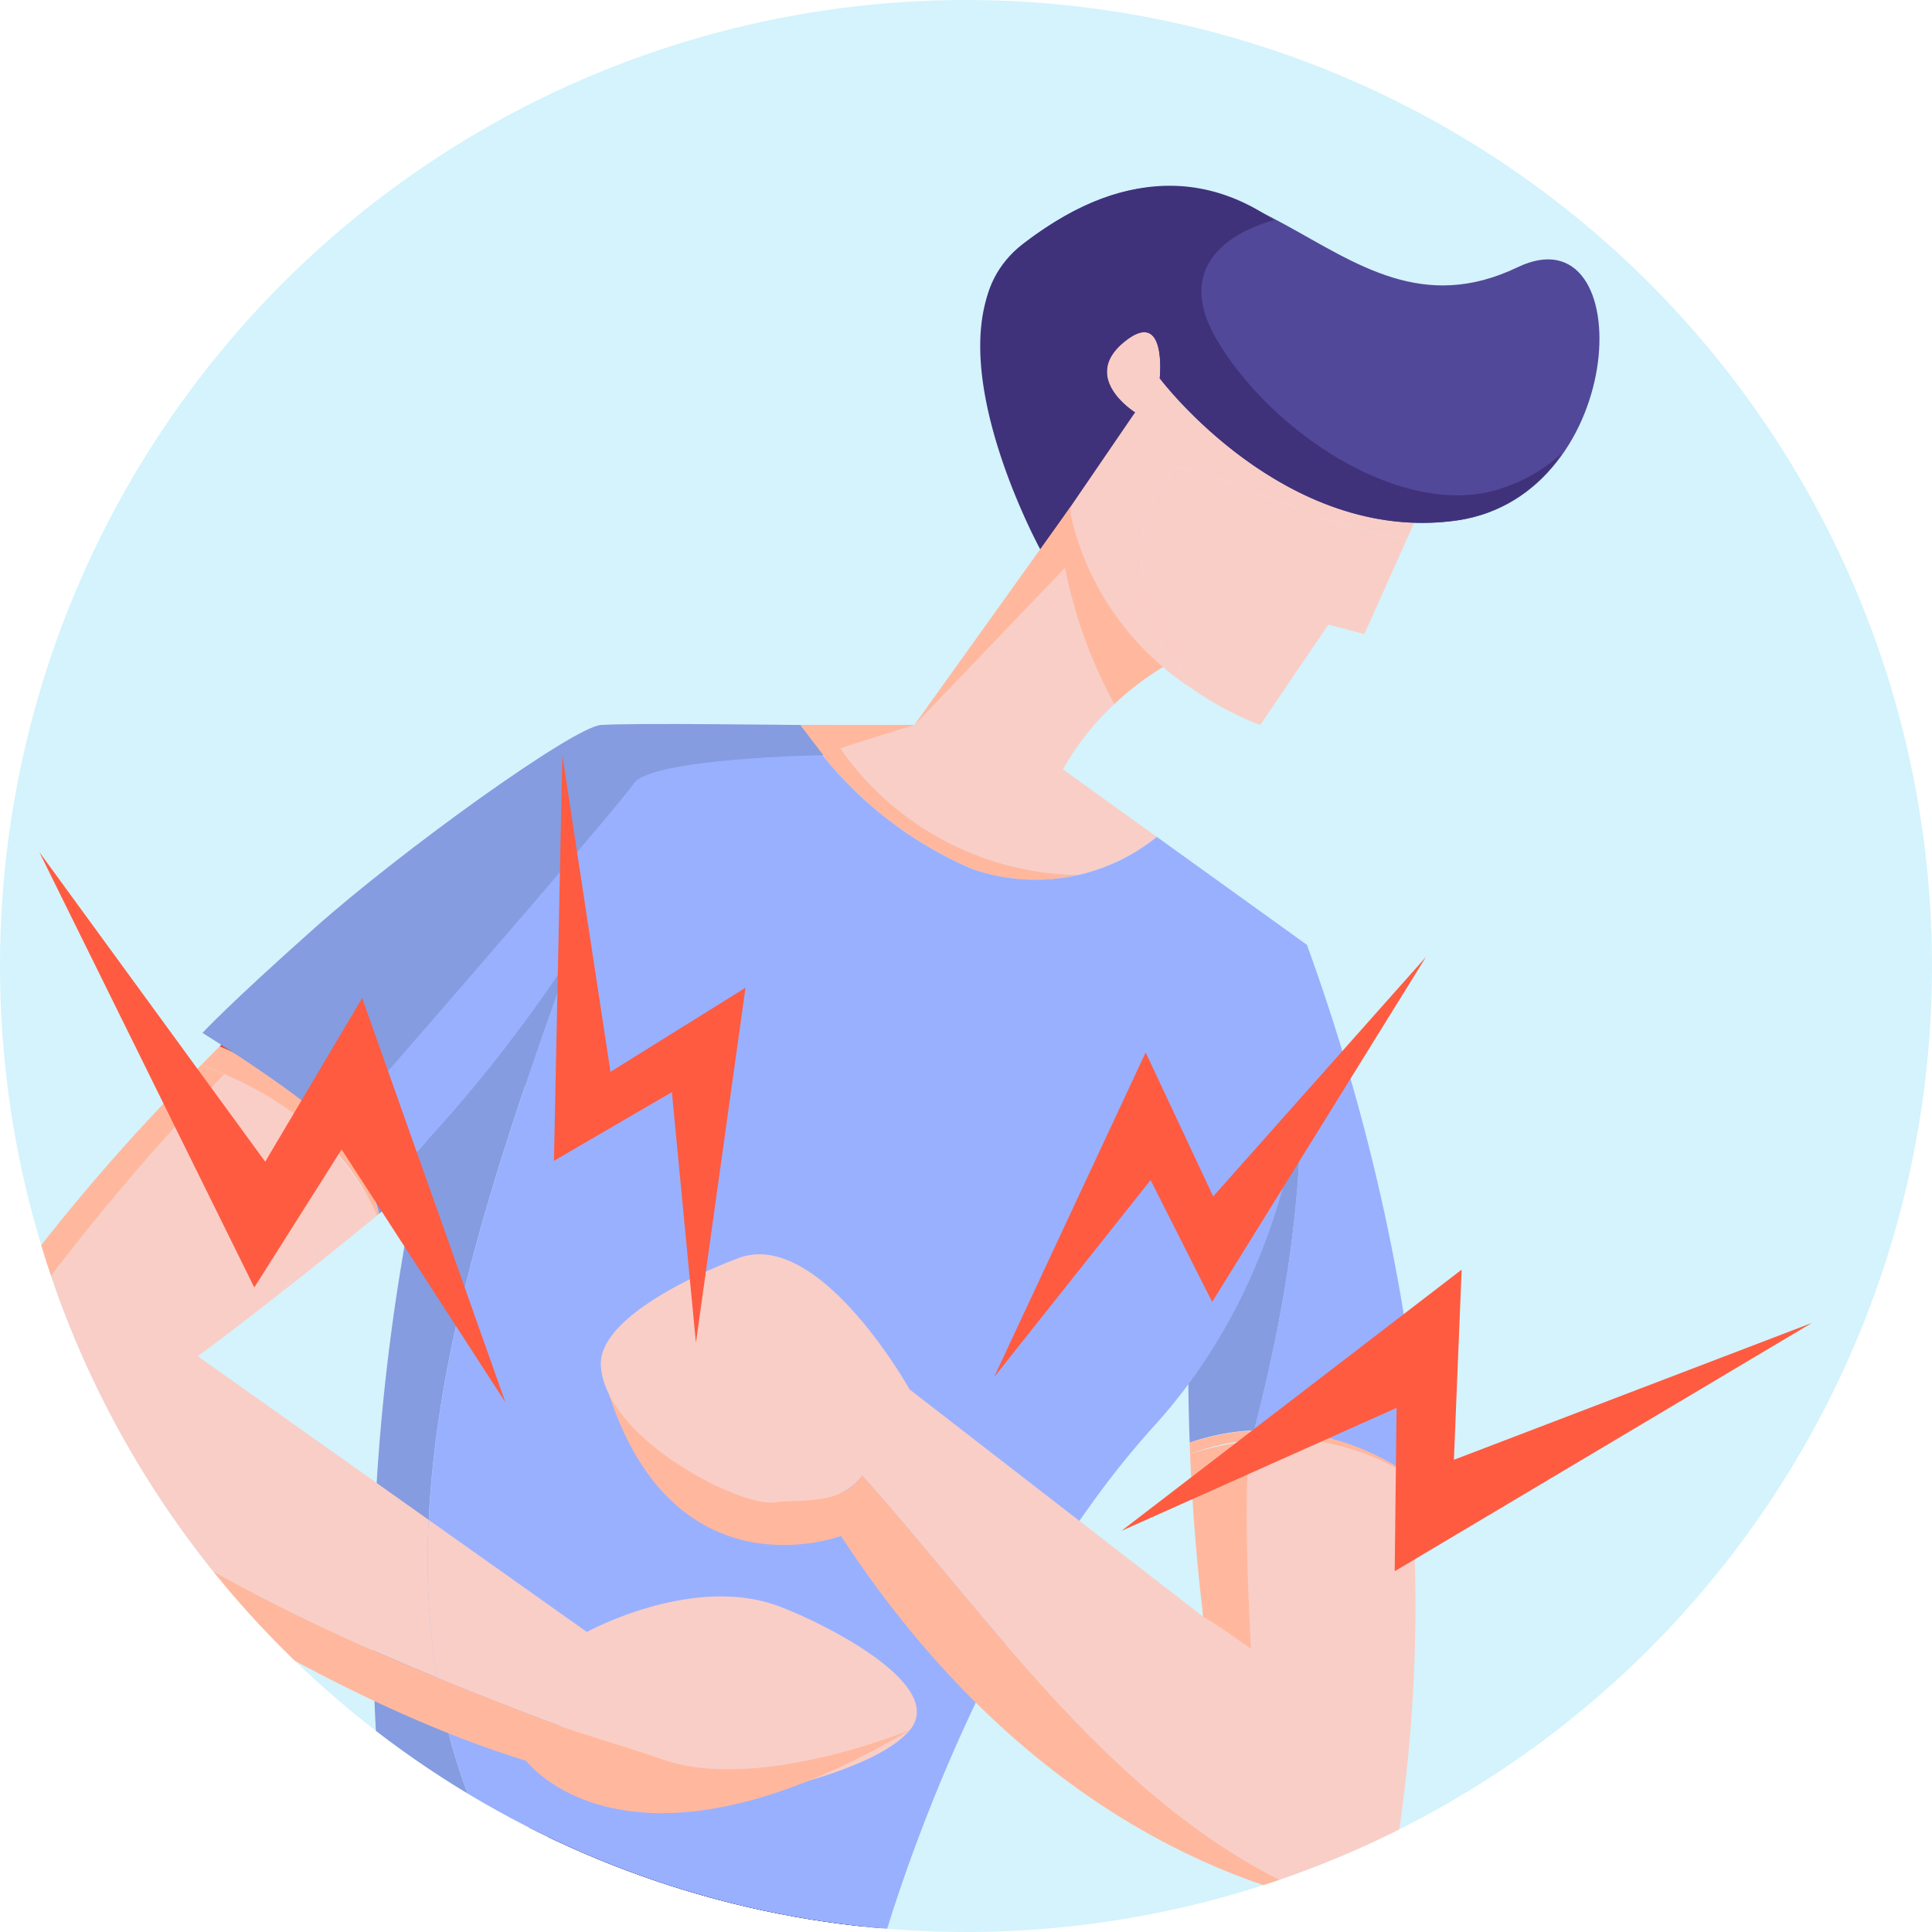 <svg xmlns="http://www.w3.org/2000/svg" xmlns:xlink="http://www.w3.org/1999/xlink" width="94" height="94" viewBox="0 0 94 94">
  <defs>
    <clipPath id="clip-path">
      <circle id="Ellipse_4496" data-name="Ellipse 4496" cx="47" cy="47" r="47" transform="translate(-1607.903 352.478)" fill="none"/>
    </clipPath>
  </defs>
  <g id="Diarrhea" transform="translate(1607.903 -352.478)">
    <circle id="Ellipse_4491" data-name="Ellipse 4491" cx="47" cy="47" r="47" transform="translate(-1607.903 352.478)" fill="#d4f3fc"/>
    <g id="Group_26390" data-name="Group 26390">
      <g id="Group_26389" data-name="Group 26389" clip-path="url(#clip-path)">
        <g id="Group_26388" data-name="Group 26388">
          <path id="Path_55555" data-name="Path 55555" d="M-1556.365,378.316a22.927,22.927,0,0,0,2.674,8.424,13.073,13.073,0,0,0-3.226,4.7c-2.4,5.992-6.729-2.674-6.729-2.674Z" fill="#f9cec7"/>
          <path id="Path_55556" data-name="Path 55556" d="M-1567.475,388.97l4.746-.475,9.6-10.179-1.345-2.916-8.939,12.353h-4.694Z" fill="#f9cec7"/>
          <path id="Path_55557" data-name="Path 55557" d="M-1555.81,377.52l7.1,6.177a14.083,14.083,0,0,0-4.979,3.043,22.927,22.927,0,0,1-2.674-8.424Z" fill="#ffb89e"/>
          <path id="Path_55558" data-name="Path 55558" d="M-1550.648,375.216c3.92.89,7.323,2.986,11.209,3.459l-2.082,4.653-1.752-.461-3.318,4.886a15.718,15.718,0,0,1-3.324-1.775C-1552.005,382.634-1553.852,378.42-1550.648,375.216Z" fill="#f9cec7"/>
          <path id="Path_55559" data-name="Path 55559" d="M-1538.387,376.322l-1.052,2.353c-3.886-.473-7.289-2.569-11.209-3.459-3.2,3.2-1.357,7.418.733,10.762a13.7,13.7,0,0,1-5.9-8.458C-1557.377,369.961-1554.7,357.423-1538.387,376.322Z" fill="#f9cec7"/>
          <path id="Path_55560" data-name="Path 55560" d="M-1551.477,370.883s6.084,8.112,14.473,6.914,8.883-15.17,2.937-12.316c-9.209,4.42-13.022-9.61-24.048-1.144-5.162,3.964,1.6,12.233,1.6,12.233l3.842-4.028s-2.673-1.659-.553-3.411S-1551.477,370.883-1551.477,370.883Z" fill="#524899"/>
          <path id="Path_55561" data-name="Path 55561" d="M-1545.281,399.268a7.6,7.6,0,0,1,.964-.821,100.459,100.459,0,0,1,5.742,26.358,14.938,14.938,0,0,0-8.309-2.737C-1544.957,414.6-1543.849,406.912-1545.281,399.268Z" fill="#99b0ff"/>
          <path id="Path_55562" data-name="Path 55562" d="M-1545.281,399.268c1.432,7.644.324,15.331-1.6,22.8a11.008,11.008,0,0,0-3.138.6C-1550.312,414.857-1549.818,403.815-1545.281,399.268Z" fill="#859ce0"/>
          <path id="Path_55563" data-name="Path 55563" d="M-1565.029,447.307s10.492,38.4,11.322,55.347l-11.2,62.573s-13.129-30.421-5.387-64.16c0,0-13.883-26.769-12.171-51.889S-1565.029,447.307-1565.029,447.307Z" fill="#3f327a"/>
          <path id="Path_55564" data-name="Path 55564" d="M-1582.469,449.178c1.445-21.2,12.868-7.955,16.4-3.3-1.766,10.989-4.676,35.355.546,53.239,0,0-1.793,34.886-.993,61.81-3.243-9.537-9.786-33.7-3.784-59.859C-1570.3,501.067-1584.181,474.3-1582.469,449.178Z" fill="#322666"/>
          <path id="Path_55565" data-name="Path 55565" d="M-1589,443.619s-7.006,4.056-4.794,15.3c0,0-6.453,21.388-3.872,42.776,0,0-18.544,14.579-23.8,63.529l40.6-62.777,5.308-41.759s10.266.333,10.526-13.384S-1589,443.619-1589,443.619Z" fill="#3f327a"/>
          <path id="Path_55566" data-name="Path 55566" d="M-1587.943,460.029s-7.889,29.569-5.3,42.625c0,0-14.277,13.9-28.185,62.278,5.3-48.712,23.766-63.234,23.766-63.234-2.581-21.388,3.872-42.776,3.872-42.776-2.212-11.247,4.794-15.3,4.794-15.3S-1593.158,454.129-1587.943,460.029Z" fill="#322666"/>
          <path id="Path_55567" data-name="Path 55567" d="M-1567.727,387.753h8.537l7.568,5.442a9.27,9.27,0,0,1-3.831,1.852A14.365,14.365,0,0,1-1567.727,387.753Z" fill="#f9cec7"/>
          <path id="Path_55568" data-name="Path 55568" d="M-1567.727,387.753a14.365,14.365,0,0,0,12.274,7.294,9.136,9.136,0,0,1-5.151-.288,18.883,18.883,0,0,1-8.357-7.006Z" fill="#ffb89e"/>
          <path id="Path_55569" data-name="Path 55569" d="M-1584.2,441.96c-6.453-13.46-.738-29.5,4.056-42.96a61.579,61.579,0,0,1-7.053,9.011,63.513,63.513,0,0,1,8.528-20.258h9.712a18.883,18.883,0,0,0,8.357,7.006,9.377,9.377,0,0,0,8.982-1.564l7.3,5.252s1.6,13.459-7.437,23.416-13.275,25.444-13.275,25.444a11.91,11.91,0,0,1-2.808,1.155C-1574.3,449.873-1581.506,447.8-1584.2,441.96Z" fill="#99b0ff"/>
          <path id="Path_55570" data-name="Path 55570" d="M-1580.148,399c-4.794,13.46-10.509,29.5-4.056,42.96,2.7,5.845,9.9,7.913,16.367,6.5-3.844,1.117-11.4,1.792-21.161-4.843a103.79,103.79,0,0,1,1.8-35.608A61.579,61.579,0,0,0-1580.148,399Z" fill="#859ce0"/>
          <path id="Path_55571" data-name="Path 55571" d="M-1594.463,415.551c1.506-1.566,3.035-3.109,4.545-4.67.126.241.247.485.357.738C-1591.36,413.1-1593.054,414.452-1594.463,415.551Z" fill="#f9cec7"/>
          <path id="Path_55572" data-name="Path 55572" d="M-1587.042,426.429l7.693,5.451s4.917-2.7,9.051-1.352c1.826.6,8.571,3.8,6.668,6.119-2.275,2.774-13.6,4.59-15.412,3.285-1.29-.922-1.29-3.319-1.659-3.5-1.981-.742-3.969-1.513-5.944-2.327A36.875,36.875,0,0,1-1587.042,426.429Z" fill="#f9cec7"/>
          <path id="Path_55573" data-name="Path 55573" d="M-1596.988,404.743a13.862,13.862,0,0,1,7.07,6.138c-1.51,1.561-3.039,3.1-4.545,4.67-2.284,1.784-3.815,2.915-3.815,2.915l11.236,7.963a36.875,36.875,0,0,0,.4,7.672c-8.319-3.429-16.412-7.64-22.819-13.9A112.525,112.525,0,0,1-1596.988,404.743Z" fill="#f9cec7"/>
          <path id="Path_55574" data-name="Path 55574" d="M-1598.117,404.3c.381.136.757.286,1.129.445a112.525,112.525,0,0,0-12.476,15.46c7.928,7.744,18.438,12.354,28.763,16.225.369.185,3.536,1.127,5.033,1.651,4.66,1.631,12.038-1.432,12.038-1.432-13.747,8.127-18.669,1.5-18.669,1.5-14.381-4.425-29.254-17.085-29.254-17.085A97.025,97.025,0,0,1-1598.117,404.3Z" fill="#ffb89e"/>
          <path id="Path_55575" data-name="Path 55575" d="M-1598.117,404.3q.451-.461.9-.911a16.552,16.552,0,0,1,4.713,3.172,9.931,9.931,0,0,1,3.039,4.979l-.1.081C-1591.178,407.909-1594.5,405.594-1598.117,404.3Z" fill="#ffb89e"/>
          <path id="Path_55576" data-name="Path 55576" d="M-1578.673,387.753c-6.128,5.253-12.05,10.506-17.5,16.138-.342-.183-.689-.354-1.044-.5A144.59,144.59,0,0,1-1578.673,387.753Z" fill="#e54c3c"/>
          <path id="Path_55577" data-name="Path 55577" d="M-1589.713,410.67a10.344,10.344,0,0,0-2.788-4.111,17.637,17.637,0,0,0-3.669-2.668c5.447-5.632,11.369-10.885,17.5-16.138,0,0,7.928,3.2,2.643,10.694a49.8,49.8,0,0,1-6.332,6.884c.728-2.159,1.482-4.275,2.214-6.331A71.668,71.668,0,0,1-1589.713,410.67Z" fill="#99b0ff"/>
          <path id="Path_55578" data-name="Path 55578" d="M-1589.713,410.67a71.668,71.668,0,0,0,9.565-11.67c-.732,2.056-1.486,4.172-2.214,6.331-2.276,2.134-4.773,4.283-7.1,6.207A7.732,7.732,0,0,0-1589.713,410.67Z" fill="#859ce0"/>
          <path id="Path_55579" data-name="Path 55579" d="M-1620.782,559.607l-9.055,8.65h41.485Z" fill="#ff5b41"/>
          <path id="Path_55580" data-name="Path 55580" d="M-1566.889,559.8l-8.65,8.455h41.485Z" fill="#ff5b41"/>
          <path id="Path_55581" data-name="Path 55581" d="M-1550,423.209c-.008-.179-.015-.36-.022-.543a12.107,12.107,0,0,1,10.725,1.591l0,.057A12.38,12.38,0,0,0-1550,423.209Z" fill="#ffb89e"/>
          <path id="Path_55582" data-name="Path 55582" d="M-1569.649,425.341c1.475-.184,2.592.394,3.7-1.081,6.926,7.77,13.079,17.242,23.136,20.9-4.612-.884-15.293-4.356-24.175-17.952,0,0-8.75,3.318-11.676-8.248C-1577.111,422.054-1572.414,425.71-1569.649,425.341Z" fill="#ffb89e"/>
          <path id="Path_55583" data-name="Path 55583" d="M-1571.974,413.689c3.933-1.475,8.328,6.391,8.328,6.391l14.289,11.063s-.032-.237-.082-.667l.082.052c.827-2.612,1.632-5.265,2.338-7.948a11.439,11.439,0,0,1,7.726,1.734,75.957,75.957,0,0,1-1.214,21.149,15.8,15.8,0,0,1-2.308-.3c-10.057-3.66-16.21-13.132-23.136-20.9-1.106,1.475-2.8,1.13-4.28,1.314-1.641.219-8.153-3.045-8.435-6.612C-1578.859,416.516-1573.506,414.263-1571.974,413.689Z" fill="#f9cec7"/>
          <g id="Group_26386" data-name="Group 26386">
            <path id="Path_55584" data-name="Path 55584" d="M-1607.927,564.723a.091.091,0,0,0,.074-.038l1.967-2.7a.09.09,0,0,0,0-.106.093.093,0,0,0-.1-.037l-5.05,1.35,1.708-2.562a.09.09,0,0,0,0-.108.093.093,0,0,0-.1-.03l-5.023,1.811,1.751-2.641a.09.09,0,0,0-.005-.109.093.093,0,0,0-.1-.028l-5.286,2.074a.094.094,0,0,0-.052.12.093.093,0,0,0,.12.052l5.013-1.968-1.744,2.63a.093.093,0,0,0,.005.108.093.093,0,0,0,.1.03l5.022-1.811-1.689,2.533a.094.094,0,0,0,0,.1.093.093,0,0,0,.1.036l5.034-1.347-1.814,2.494a.093.093,0,0,0,.02.129A.094.094,0,0,0-1607.927,564.723Z" fill="#3f327a"/>
          </g>
          <g id="Group_26387" data-name="Group 26387">
            <path id="Path_55585" data-name="Path 55585" d="M-1553.533,565.011a.091.091,0,0,0,.074-.038l1.967-2.7a.093.093,0,0,0,0-.107.094.094,0,0,0-.1-.037l-5.05,1.351,1.708-2.563a.092.092,0,0,0,0-.108.094.094,0,0,0-.1-.03l-5.023,1.811,1.751-2.641a.093.093,0,0,0-.005-.109.093.093,0,0,0-.1-.028l-5.286,2.075a.091.091,0,0,0-.052.119.092.092,0,0,0,.12.052l5.013-1.967-1.744,2.63a.09.09,0,0,0,.005.107.09.09,0,0,0,.1.03l5.022-1.81-1.689,2.533a.094.094,0,0,0,0,.1.093.093,0,0,0,.1.035l5.033-1.346-1.813,2.493a.092.092,0,0,0,.02.129A.1.1,0,0,0-1553.533,565.011Z" fill="#3f327a"/>
          </g>
          <path id="Path_55586" data-name="Path 55586" d="M-1567.8,565.215a1.66,1.66,0,0,0,1.66,1.66,1.66,1.66,0,0,0,1.659-1.66,1.659,1.659,0,0,0-1.659-1.659A1.66,1.66,0,0,0-1567.8,565.215Z" fill="#e8462c"/>
          <path id="Path_55587" data-name="Path 55587" d="M-1622.292,565.312a1.66,1.66,0,0,0,1.66,1.66,1.659,1.659,0,0,0,1.659-1.66,1.659,1.659,0,0,0-1.659-1.659A1.66,1.66,0,0,0-1622.292,565.312Z" fill="#e8462c"/>
          <path id="Path_55588" data-name="Path 55588" d="M-1553.229,369.131c2.12-1.751,1.752,1.752,1.752,1.752s6.084,8.112,14.473,6.914a7.335,7.335,0,0,0,5.087-3.264h0a7.756,7.756,0,0,1-2.781,1.653c-4.747,1.74-11.335-2.616-14.014-7.2s2.8-5.789,2.8-5.789c-2.891-2.006-7-2.853-12.207,1.144-5.162,3.964.854,14.913.854,14.913l4.585-6.708S-1555.349,370.883-1553.229,369.131Z" fill="#3f327a"/>
          <path id="Path_55589" data-name="Path 55589" d="M-1591.572,407.521s13.666-15.662,14.5-16.916,9.237-1.385,9.237-1.385l-1.124-1.467s-8.358-.109-9.712,0-9.687,6.109-13.906,9.86-5.475,5.121-5.475,5.121S-1592.611,406.1-1591.572,407.521Z" fill="#859ce0"/>
          <path id="Path_55590" data-name="Path 55590" d="M-1549.439,430.476c-.138-1.2-.418-3.894-.561-7.267a15.756,15.756,0,0,1,2.981-.629c-.5,1.909-.017,10.119-.017,10.119s-1.815-1.294-2.321-1.556C-1549.385,431.126-1549.411,430.493-1549.439,430.476Z" fill="#ffb89e"/>
        </g>
        <path id="Path_55591" data-name="Path 55591" d="M-1559.538,419.484l7.376-15.8,3.286,7.005,10.35-11.649-10.4,16.781-2.995-5.927Z" fill="#ff5b41"/>
        <path id="Path_55592" data-name="Path 55592" d="M-1553.34,426.961l16.553-12.71-.377,9.252,17.419-6.659-20.3,12.081.091-7.947Z" fill="#ff5b41"/>
        <path id="Path_55593" data-name="Path 55593" d="M-1574.043,417.809l2.412-17.272-6.569,4.089-2.343-15.406-.408,19.738,5.738-3.343Z" fill="#ff5b41"/>
        <path id="Path_55594" data-name="Path 55594" d="M-1583.312,420.709l-6.97-19.672L-1595,409l-10.99-15.066,10.459,21.184,4.248-6.716Z" fill="#ff5b41"/>
      </g>
    </g>
    <path id="Path_55595" data-name="Path 55595" d="M-1555.824,379.831l-7.591,7.923,7.606-10.629Z" fill="#ffb89e"/>
    <path id="Path_55596" data-name="Path 55596" d="M-1567.837,389.22c.362-.25,4.423-1.467,4.423-1.467h-5.547Z" fill="#ffb89e"/>
  </g>
</svg>

